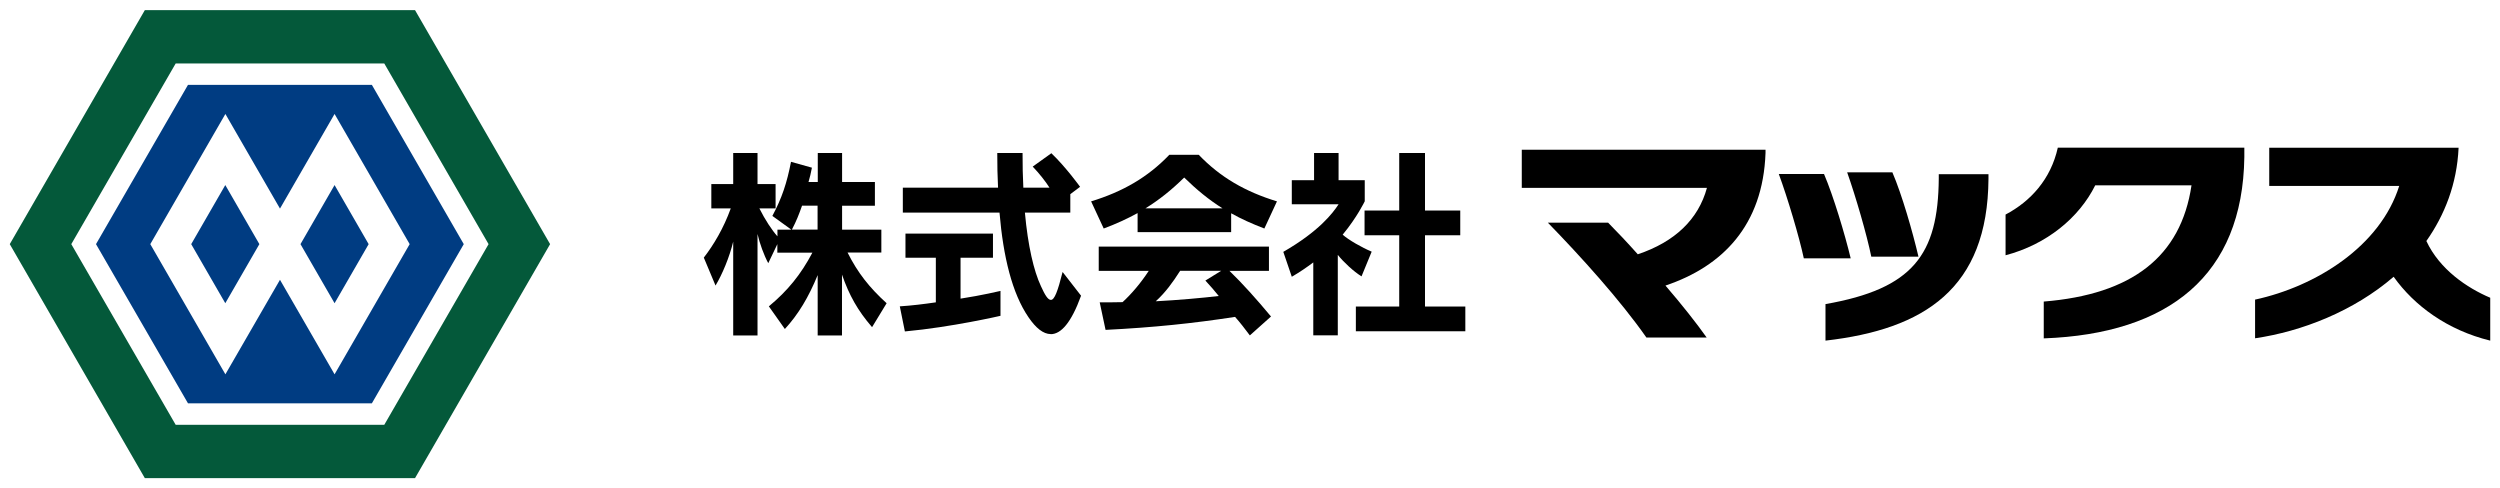 <?xml version="1.0" encoding="UTF-8"?>
<svg id="_文字等" data-name="文字等" xmlns="http://www.w3.org/2000/svg" width="256" height="50" version="1.1" viewBox="0 0 256 50">
  <!-- Generator: Adobe Illustrator 29.1.0, SVG Export Plug-In . SVG Version: 2.1.0 Build 142)  -->
  <defs>
    <style>
      .st0 {
        fill: #04593a;
      }

      .st1 {
        fill: #003c82;
      }
    </style>
  </defs>
  <g>
    <g>
      <path d="M89.29,33.49c-1.45-1.68-2.34-3.26-3.07-5.37v6.23h-2.49v-6.18c-.93,2.26-1.97,4.01-3.36,5.52l-1.64-2.32c1.91-1.58,3.28-3.26,4.46-5.5h-3.59v-.87l-.93,1.95c-.44-.81-.89-2.05-1.1-2.99v10.39h-2.49v-9.61c-.37,1.56-1.12,3.36-1.81,4.5l-1.2-2.86c1-1.29,2.03-3.01,2.76-5.04h-1.99v-2.49h2.24v-3.18h2.49v3.18h1.85v2.49h-1.66c.58,1.16,1.29,2.24,1.85,2.86v-.68h1.43l-1.95-1.41c.98-1.83,1.49-3.38,1.91-5.54l2.14.6c-.1.54-.21,1-.35,1.47h.95v-2.97h2.49v2.97h3.36v2.43h-3.36v2.45h4.02v2.34h-3.46c1.04,2.08,2.24,3.59,4,5.19l-1.49,2.45ZM83.73,21.06h-1.6c-.29.83-.58,1.58-1.04,2.45h2.63v-2.45Z"/>
      <path d="M92.66,33.94l-.52-2.57c1.24-.08,2.45-.23,3.69-.41v-4.57h-3.11v-2.47h8.96v2.47h-3.32v4.19c2.16-.33,4.09-.79,4.09-.79v2.55s-5,1.16-9.79,1.6ZM107.6,34.21c-.77,0-1.53-.62-2.28-1.72-1.68-2.45-2.59-6.2-2.97-10.72h-9.9v-2.55h9.75c-.06-1.25-.08-2.2-.08-3.55h2.59c0,1.41.02,2.28.08,3.55h2.68c-.4-.64-1.06-1.47-1.72-2.16l1.91-1.37c1.53,1.47,2.94,3.44,2.94,3.44l-1,.75v1.89h-4.65c.31,3.42.91,5.97,1.64,7.53.41.91.72,1.41,1.02,1.41.37,0,.7-.87,1.2-2.86l1.89,2.43c-1,2.76-2.05,3.94-3.11,3.94Z"/>
      <path d="M129.47,23.4c-1.25-.48-2.37-.98-3.4-1.56v1.93h-9.58v-1.95c-1.06.58-2.18,1.1-3.47,1.58l-1.29-2.78c3.24-.99,5.81-2.47,8.01-4.77h3.01c2.2,2.3,4.77,3.78,8.01,4.77l-1.29,2.78ZM127.98,34.34c-.46-.62-1.04-1.37-1.51-1.89-4.36.67-8.32,1.08-13.26,1.33l-.6-2.82c.85,0,1.58,0,2.34-.02.93-.85,1.89-1.99,2.68-3.2h-5.12v-2.49h17.43v2.49h-4.04c1.35,1.31,2.76,2.88,4.25,4.67l-2.16,1.93ZM121.26,18.18c-1.29,1.27-2.55,2.28-3.96,3.15h7.88c-1.39-.87-2.65-1.91-3.92-3.15ZM120.84,27.74c-.75,1.18-1.51,2.22-2.49,3.11,2.2-.11,4.86-.35,6.45-.54-.41-.52-.87-1.04-1.37-1.58l1.62-1h-4.21Z"/>
      <path d="M139.42,28.3c-.81-.5-1.83-1.45-2.43-2.2v8.24h-2.51v-7.47c-.66.5-1.39,1-2.2,1.47l-.87-2.55c3.67-2.11,5.08-3.98,5.66-4.87h-4.79v-2.47h2.28v-2.78h2.51v2.78h2.68v2.16s-.77,1.62-2.26,3.42c.6.54,1.95,1.31,2.97,1.74l-1.04,2.53ZM138.84,33.92v-2.53h4.44v-7.3h-3.55v-2.53h3.55v-5.89h2.64v5.89h3.61v2.53h-3.61v7.3h4.13v2.53h-11.2Z"/>
    </g>
    <g>
      <path d="M170.55,29.25c1.65,1.92,3.16,3.82,4.21,5.31h-6.17c-2.67-3.82-6.74-8.32-10.09-11.76h6.17c.94.95,1.99,2.06,3.04,3.24,3.81-1.28,6.2-3.58,7.08-6.8h-18.96v-3.91h24.96v.33c-.26,7.42-4.41,11.62-10.24,13.58Z"/>
      <path d="M184.71,26.45c-.48-2.23-1.65-6.16-2.56-8.63h4.63c.96,2.25,2.13,6.14,2.73,8.63h-4.81ZM186.93,34.89v-3.75c8.95-1.57,11.54-5.05,11.6-12.87v-.43h5.09v.47c-.08,11.24-6.56,15.41-16.69,16.57ZM191.62,26.28c-.46-2.25-1.59-6.14-2.47-8.63h4.63c.97,2.25,2.07,6.07,2.67,8.63h-4.83Z"/>
      <path d="M209.28,34.65v-3.77c9.01-.73,14.04-4.57,15.13-11.9h-9.86c-1.65,3.32-4.97,6.05-9.18,7.16v-4.17c2.56-1.35,4.63-3.61,5.35-6.85h19.1v.97c-.17,12.09-7.7,18.09-20.53,18.56Z"/>
      <path d="M245.11,28.34c-4.09,3.53-9.41,5.6-14.19,6.3v-3.96c6.23-1.35,12.82-5.45,14.76-11.64h-13.31v-3.91h19.39c-.17,3.72-1.42,6.87-3.3,9.55,1.36,2.92,4.18,4.81,6.54,5.81v4.39c-4.38-1.07-7.79-3.58-9.89-6.54Z"/>
    </g>
  </g>
  <g>
    <path class="st0" d="M14.83,1.04L1,25l13.83,23.96h27.67l13.83-23.96L42.5,1.04H14.83ZM39.35,43.5h-21.36L7.3,25,17.99,6.5h21.36l10.68,18.5-10.68,18.5Z"/>
    <polygon class="st1" points="19.58 25 23.07 31.05 26.56 25 23.07 18.95 19.58 25"/>
    <path class="st1" d="M19.25,8.69l-9.42,16.31,9.42,16.3h18.83l9.41-16.3-9.41-16.31h-18.83ZM34.26,38.33l-5.59-9.68h0l-5.59,9.68-7.69-13.33,7.69-13.33,5.59,9.69,5.59-9.69,7.69,13.33-7.69,13.33Z"/>
    <polygon class="st1" points="30.77 25 34.26 31.05 37.75 25 34.26 18.95 30.77 25"/>
  </g>
</svg>